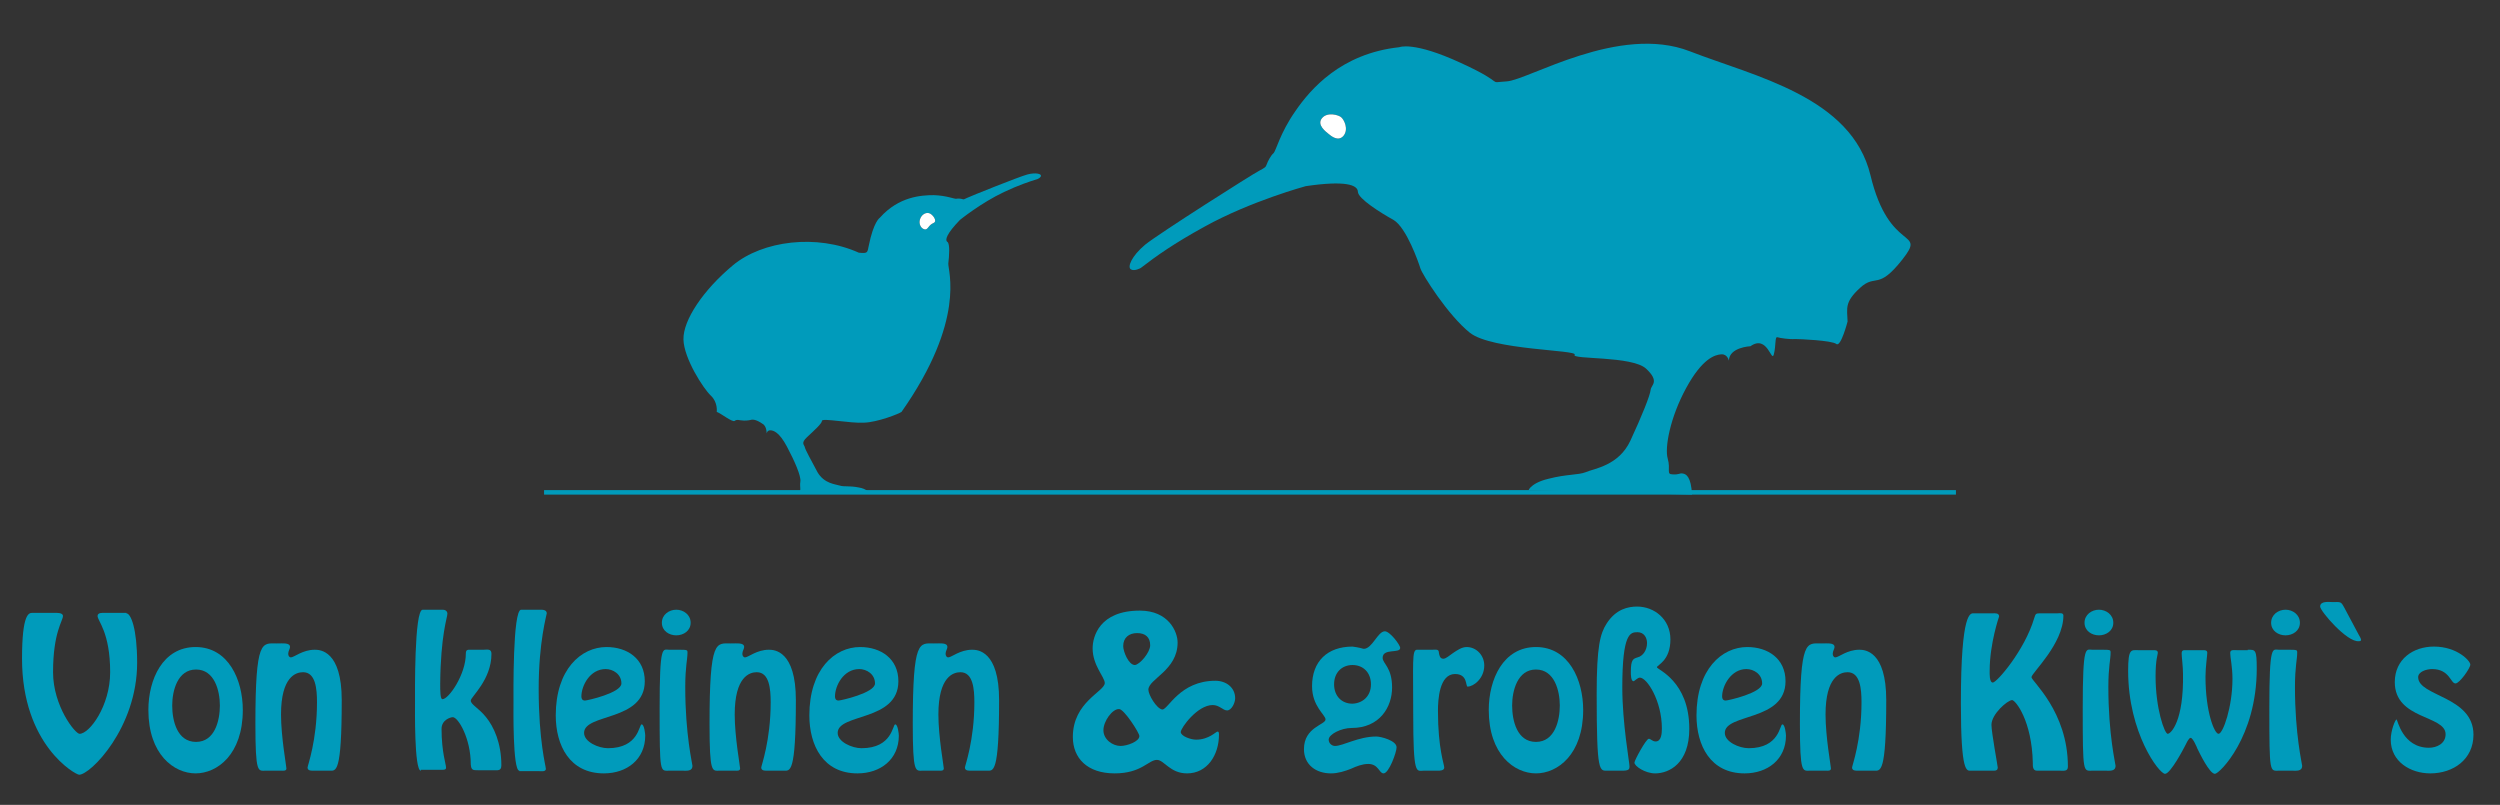 <?xml version="1.0" encoding="utf-8"?>
<!-- Generator: Adobe Illustrator 24.2.0, SVG Export Plug-In . SVG Version: 6.00 Build 0)  -->
<svg version="1.1" id="Ebene_1" xmlns="http://www.w3.org/2000/svg" xmlns:xlink="http://www.w3.org/1999/xlink" x="0px" y="0px"
	 viewBox="0 0 556 179" style="enable-background:new 0 0 556 179;" xml:space="preserve">
<rect x="0" y="0" width="556" height="179" fill="#333333" stroke="none"/>
<style type="text/css">
	.st0{fill:#009BBB;}
	.st1{fill:#FFFFFF;}
	.st2{fill:none;stroke:#009BBB;stroke-miterlimit:10;}
	.st3{fill:none;stroke:#FFFFFF;stroke-width:3;stroke-linejoin:round;stroke-miterlimit:10;}
</style>
<g>
	<path class="st0" d="M228.5,38.8c-1.9,0.5-12.8,4.9-13.4,5.2c-0.7,0.3-0.7,0.4-1,0.3c-0.3-0.1-1-0.2-1.4-0.1
		c-0.4,0.1-2.1-0.7-5-0.8c-2.8,0-7.8,0.3-12,5c0,0-1.4,0.8-2.5,6.3c-0.3,1.5-0.2,1.7-2.2,1.5c-9.3-4.2-21.4-2.7-28,2.8
		s-11.1,12.2-11,16.5c0.1,4.2,4.4,10.9,6.1,12.5c1.6,1.5,1.3,3.6,1.3,3.6c0.9,0.3,3.5,2.4,4,2s1.1-0.1,1.6-0.1
		c0.5,0.1,1.6,0,1.9-0.1c0.3-0.1,1.1-0.3,2.9,1c0,0,0.7,0.5,0.7,2c0,0,0.1-0.7,0.8-0.7s2,0.4,3.7,3.6s3.2,6.6,3,7.8
		c-0.2,1.2,0.3,2.3-0.4,2.3h15.3c0.4,0.3,0-0.7-2-1c-2-0.4-3.2-0.1-4.1-0.4c-0.9-0.3-3.5-0.4-5-3c-1.4-2.6-2.7-5-2.8-5.5
		c-0.1-0.6-1-0.9,0.5-2.3s3.3-3,3.3-3.6c0-0.7,6.3,0.6,9.4,0.4c3-0.1,7.8-2,8.3-2.4c14.4-20.5,10.3-31.4,10.4-33
		c0.2-1.6,0.4-4.4-0.2-4.8c-0.6-0.4-0.2-1.8,2.8-4.9c0,0,4.7-3.8,9.8-6.2c3.4-1.6,5.6-2.3,7.5-2.9c0,0,0.7-0.3,0.7-0.7
		C231.6,38.7,230.4,38.3,228.5,38.8 M206.6,47.4c0.8,0.2,2,1.8,1,2.2c-1.2,0.5-1.2,1.6-2,1.4c-0.8-0.2-1.3-1.2-1-2.2
		C204.9,47.8,205.8,47.2,206.6,47.4"/>
	<path class="st1" d="M206.6,47.4c0.8,0.2,2,1.8,1,2.2c-1.2,0.5-1.2,1.6-2,1.4c-0.8-0.2-1.3-1.2-1-2.2
		C204.9,47.8,205.8,47.2,206.6,47.4"/>
</g>
<g>
	<path class="st0" d="M295.5,29.8c-0.6-0.5-2.7-2-1.5-3.5s3.8-0.7,4.3-0.2c0.6,0.5,1.7,2.6,0.5,4.1C297.6,31.6,296,30.2,295.5,29.8
		 M408.4,76.5c1,0.8,2.5-5,2.5-5c-0.1-3-0.7-4.3,2.8-7.5c3.5-3.2,3.9,0.7,9.4-6.3s-2.9-1.2-7.1-18.7s-25.8-22-40.2-27.6
		c-15.7-6.1-35.9,6.4-40.7,6.7c-4.8,0.3,0.5,0.8-10.2-4.1c-10.6-4.9-13.7-3.5-13.7-3.5c-13,1.4-19.8,9.4-23.1,14.2
		c-3.5,5-4.3,8.9-4.9,9.4s-1.3,1.9-1.5,2.5s-0.4,0.7-1.7,1.4c-1.4,0.7-22.2,13.9-25.3,16.4c-3.1,2.6-4,5-3.2,5.5s2.2-0.3,2.2-0.3
		c3.5-2.7,7.3-5.4,14.2-9.2c10.3-5.7,22.5-9,22.5-9c8.8-1.3,11.6-0.3,11.6,1.3c0.1,1.5,5,4.6,7.9,6.2c2.9,1.7,5.6,9.5,6,10.8
		s6.1,10.4,11,14.3s24.2,3.8,23.3,4.9c-0.8,1.1,12.8,0.2,15.9,3.1s1.1,3.6,1,4.7c-0.1,1.2-1.9,5.7-4.5,11.3c-2.6,5.6-8.1,6.2-9.9,7
		c-1.8,0.7-4.2,0.4-8.4,1.5c-4.2,1-4.8,3.1-4,2.5l36,1c-0.2-4-1.3-4.6-2.1-4.7c-0.8-0.1-0.7,0.3-2.2,0.2c-1.5,0-0.4-1.1-1.1-3.5
		s0.5-9.1,4.1-15.7s6.4-7.4,7.8-7.5s1.7,1.4,1.7,1.4c0.1-3,4.8-3.2,4.8-3.2c3.8-2.7,4.7,3.8,5.2,1.8c0.5-1.9,0.2-4,0.8-3.8
		c0.6,0.2,2.8,0.5,3.9,0.4C400.2,75.4,407.4,75.7,408.4,76.5"/>
	<path class="st1" d="M295.5,29.8c-0.6-0.5-2.7-2-1.5-3.5s3.8-0.7,4.3-0.2c0.6,0.5,1.7,2.6,0.5,4.1C297.6,31.6,296,30.2,295.5,29.8"
		/>
</g>
<g>
	<path class="st0" d="M28.1,136.4c1,0,2.4,3.4,2.4,11c0,14.5-10.4,24.9-12.9,24.9c-0.8,0-12.7-6.6-12.7-25.8c0-10,1.5-10.2,2.3-10.2
		H12c0.5,0,2-0.1,2,0.7c0,1.1-2.2,3.6-2.2,12.5c0,7.5,4.9,13.7,5.9,13.7c2.2,0,6.8-6.2,6.8-13.7c0-8.9-2.8-11.4-2.8-12.5
		c0-0.8,1.1-0.7,1.6-0.7h4.8V136.4z"/>
	<path class="st0" d="M33,157.9c0-6.8,3.2-14,10.5-14s10.5,7.3,10.5,14c0,9.9-5.7,14.1-10.5,14.1S33,167.8,33,157.9z M48.9,156.9
		c0-3.3-1.2-8-5.3-8s-5.3,4.7-5.3,8c0,3.4,1.1,8.1,5.3,8.1S48.9,160.2,48.9,156.9z"/>
	<path class="st0" d="M69.9,171.4c-0.5,0-1.5,0.1-1.5-0.7c0-0.4,2.1-6,2.1-14.5c0-3-0.3-6.7-3.1-6.7c-1.6,0-4.9,1-4.9,9.4
		c0,5,1.2,11.5,1.2,12c0,0.6-0.7,0.5-1.1,0.5H59c-1.6,0-2.2,0.7-2.2-10.4c0-19,1.5-17.9,4.7-17.9c1.5,0,3-0.2,3,0.8
		c0,0.4-0.4,0.9-0.4,1.5c0,0.4,0.2,0.8,0.6,0.8c0.7,0,2.6-1.7,5.3-1.7c1.2,0,6,0.2,6,11.2c0,16.5-1.3,15.7-2.7,15.7L69.9,171.4
		L69.9,171.4z"/>
	<path class="st0" d="M93.6,171.4c-1.5,0-1.3-14.1-1.3-15c0-2-0.2-20.8,1.7-20.8h4.5c0.5,0,1,0.3,1,0.9c0,0.8-1.5,4.7-1.6,15.6
		c0,1.5,0,3.4,0.5,3.4c1.4,0,5.2-5.5,5.2-10.1c0-1,0.4-0.9,1.3-0.9h2.6c0.8,0,1.8-0.3,1.8,0.9c0,5.8-4.6,9.6-4.6,10.4
		c0,0.9,1.7,1.6,3.4,3.7c1.7,2.1,3.4,5.7,3.4,10.7c0,1.3-0.8,1.1-1.8,1.1h-3.4c-1.1,0-1.5,0-1.6-1.3c0-5.8-2.8-10.5-4-10.5
		c-0.5,0-2.5,0.6-2.5,2.6c0,5.1,1,7.9,1,8.6c0,0.5-0.4,0.5-1,0.5h-4.6V171.4z"/>
	<path class="st0" d="M115.5,171.4c-1.5,0-1.3-14.1-1.3-15c0-2-0.2-20.8,1.7-20.8h4c0.5,0,1.7-0.1,1.7,0.8c0,0.3-1.8,6.3-1.8,16.8
		c0,11.6,1.6,17.2,1.6,17.8c0,0.7-1.1,0.5-1.6,0.5h-4.3V171.4z"/>
	<path class="st0" d="M123.6,159.1c0-10.2,5.6-15.2,11.3-15.2c4.6,0,8.5,2.6,8.5,7.6c0,9-13.5,7.1-13.5,11.5c0,2,3.2,3.4,5.3,3.4
		c6.9,0,6.9-5.3,7.5-5.3s0.8,2.2,0.8,2.5c0,5.3-4.1,8.4-9.2,8.4C126.7,172,123.6,165.8,123.6,159.1z M129.3,154.9
		c0,0.5,0.2,0.9,0.8,0.9c0.5,0,8.1-1.7,8.1-3.8s-1.9-3.2-3.5-3.2C131.2,148.8,129.3,152.5,129.3,154.9z"/>
	<path class="st0" d="M148.9,171.4c-2.1,0-2.2,0.9-2.2-13.9c0-14.4,0.7-13,2.1-13h2.3c1.8,0,1.8,0.1,1.8,0.6c0,1.6-0.5,3.1-0.5,7.7
		c0,10.6,1.6,17.1,1.6,17.5c0,1.3-1.3,1.1-2.2,1.1L148.9,171.4L148.9,171.4z M147.2,138.5c0-1.8,1.6-2.9,3.2-2.9s3.2,1.1,3.2,2.9
		c0,1.8-1.6,2.8-3.2,2.8S147.2,140.3,147.2,138.5z"/>
	<path class="st0" d="M170.8,171.4c-0.5,0-1.5,0.1-1.5-0.7c0-0.4,2.1-6,2.1-14.5c0-3-0.3-6.7-3.1-6.7c-1.6,0-4.9,1-4.9,9.4
		c0,5,1.2,11.5,1.2,12c0,0.6-0.7,0.5-1.1,0.5H160c-1.6,0-2.2,0.7-2.2-10.4c0-19,1.5-17.9,4.7-17.9c1.5,0,3-0.2,3,0.8
		c0,0.4-0.4,0.9-0.4,1.5c0,0.4,0.2,0.8,0.6,0.8c0.7,0,2.6-1.7,5.3-1.7c1.2,0,6,0.2,6,11.2c0,16.5-1.3,15.7-2.7,15.7L170.8,171.4
		L170.8,171.4z"/>
	<path class="st0" d="M180,159.1c0-10.2,5.6-15.2,11.3-15.2c4.6,0,8.5,2.6,8.5,7.6c0,9-13.5,7.1-13.5,11.5c0,2,3.2,3.4,5.3,3.4
		c6.9,0,6.9-5.3,7.5-5.3s0.8,2.2,0.8,2.5c0,5.3-4.1,8.4-9.2,8.4C183.1,172,180,165.8,180,159.1z M185.7,154.9c0,0.5,0.2,0.9,0.8,0.9
		c0.5,0,8.1-1.7,8.1-3.8s-1.9-3.2-3.5-3.2C187.6,148.8,185.7,152.5,185.7,154.9z"/>
	<path class="st0" d="M216.1,171.4c-0.5,0-1.5,0.1-1.5-0.7c0-0.4,2.1-6,2.1-14.5c0-3-0.3-6.7-3.1-6.7c-1.6,0-4.9,1-4.9,9.4
		c0,5,1.2,11.5,1.2,12c0,0.6-0.7,0.5-1.1,0.5h-3.6c-1.6,0-2.2,0.7-2.2-10.4c0-19,1.5-17.9,4.7-17.9c1.5,0,3-0.2,3,0.8
		c0,0.4-0.4,0.9-0.4,1.5c0,0.4,0.2,0.8,0.6,0.8c0.7,0,2.6-1.7,5.3-1.7c1.2,0,6,0.2,6,11.2c0,16.5-1.3,15.7-2.7,15.7L216.1,171.4
		L216.1,171.4z"/>
	<path class="st0" d="M238.6,163.9c0-7.8,7.1-10.1,7.1-12c0-1.3-2.7-3.9-2.7-7.7c0-2.6,1.5-8.4,10.5-8.4c6.4,0,8.4,4.7,8.4,7.1
		c0,6.2-6.5,8.1-6.5,10.5c0,1.1,1.8,4.2,3.1,4.4c1.3,0,3.9-6.4,11.8-6.4c2.4,0,4.4,1.5,4.4,3.9c0,1-0.8,2.7-1.8,2.7
		c-0.9,0-1.7-1.2-3.2-1.2c-3.4,0-7.1,5.1-7.1,6s2.2,1.7,3.4,1.7c2.9,0,4.4-1.8,4.8-1.8c0.3,0,0.3,0.4,0.3,0.7c0,4.5-2.6,8.6-7.1,8.6
		c-3.8,0-5.1-3-6.7-3c-1.9,0-3.4,3-9.4,3C241.8,172,238.6,168.6,238.6,163.9z M245.4,162.4c0,2.1,2.1,3.5,3.8,3.5
		c1.5,0,4.2-1,4.2-2.2c0-0.7-3.4-6-4.5-6C247.4,157.6,245.4,160.4,245.4,162.4z M255.8,143.5c0-1.8-1.1-2.7-2.9-2.7s-3.1,1-3.1,2.9
		c0,1.2,1.2,4.2,2.6,4.2C253.5,147.8,255.8,145.1,255.8,143.5z"/>
	<path class="st0" d="M302.5,144.1c0.4,0.1,0.7,0.2,0.8,0.2c1.9,0,3.1-3.9,4.7-3.9c1.1,0,3.4,3,3.4,3.7c0,1.3-3.9,0-3.9,2.2
		c0,1.3,2.1,2.1,2.1,6.6c0,4.4-2.8,9-9,9c-2.3,0-5.1,1.4-5.1,2.6c0,0.8,0.7,1.4,1.4,1.4c1.8,0,5.2-2.1,9.2-2.1c1,0,4.5,0.9,4.5,2.4
		c0,1.1-1.7,5.8-2.9,5.8c-1,0-1.1-2.1-3.4-2.1c-1.3,0-2.6,0.5-3.9,1.1c-1.3,0.5-2.8,1-4.4,1c-3.3,0-6-1.9-6-5.4
		c0-4.9,4.8-5.4,4.8-6.6c0-1-3-2.9-3-7.4c0-5.5,3.4-8.8,9-8.8C301.5,143.9,302.1,144,302.5,144.1z M304.9,152.2
		c0-2.7-1.8-4.3-4.1-4.3s-4.1,1.6-4.1,4.3c0,2.5,1.6,4.3,4.1,4.3C303.1,156.4,304.9,154.8,304.9,152.2z"/>
	<path class="st0" d="M316.6,171.4c-1.6,0-2.3,1.3-2.3-12.6c0-11.6-0.3-14.2,0.8-14.3h3.5c0.6,0,1.4-0.2,1.4,0.6
		c0.1,0.6,0.2,1.4,1,1.4c0.6,0,1.3-0.7,2.2-1.3c0.9-0.6,1.9-1.3,3-1.3c2.1,0,3.9,1.8,3.9,4.1c0,2.9-2.4,4.7-3.7,4.7
		c-0.5,0,0.1-2.8-2.8-2.8c-3.5,0-3.8,5.7-3.8,8.2c0,8.4,1.4,11.9,1.4,12.6c0,0.7-1,0.7-1.4,0.7L316.6,171.4L316.6,171.4z"/>
	<path class="st0" d="M331.1,157.9c0-6.8,3.2-14,10.5-14s10.5,7.3,10.5,14c0,9.9-5.7,14.1-10.5,14.1S331.1,167.8,331.1,157.9z
		 M346.9,156.9c0-3.3-1.2-8-5.3-8s-5.3,4.7-5.3,8c0,3.4,1.1,8.1,5.3,8.1S346.9,160.2,346.9,156.9z"/>
	<path class="st0" d="M357.6,171.4c-1.9,0-2.5,0.8-2.5-17.1c0-10.6,0.8-13.4,2.2-15.6c2.1-3.3,4.9-3.8,6.8-3.8
		c3.8,0,7.4,2.8,7.4,7.3c0,4.8-3,5.7-3,6.2s7.2,3,7.2,13.7c0,7.7-4.5,9.9-7.6,9.9c-2.2,0-4.6-1.6-4.6-2.4c0-0.5,2.6-5.3,3.2-5.3
		c0.4,0,0.8,0.6,1.5,0.6c1.3,0,1.4-1.8,1.4-2.9c0-6.1-3.3-11.3-4.9-11.3c-0.5,0-1.2,0.8-1.4,0.8c-0.6,0-0.6-1.5-0.6-2.1
		c0-2.7,0.5-2.9,1.5-3.2c1.2-0.3,2.1-1.6,2.1-3.2c0-1.2-0.7-2.4-2.1-2.4c-1.6,0-3.4,0.1-3.4,12.3c0,7.9,1.6,16.7,1.6,17.5
		c0,0.7-0.1,1-1.7,1H357.6z"/>
	<path class="st0" d="M377.3,159.1c0-10.2,5.6-15.2,11.3-15.2c4.6,0,8.5,2.6,8.5,7.6c0,9-13.5,7.1-13.5,11.5c0,2,3.2,3.4,5.3,3.4
		c6.9,0,6.9-5.3,7.5-5.3s0.8,2.2,0.8,2.5c0,5.3-4.1,8.4-9.2,8.4C380.4,172,377.3,165.8,377.3,159.1z M383,154.9
		c0,0.5,0.2,0.9,0.8,0.9c0.5,0,8.1-1.7,8.1-3.8s-1.9-3.2-3.5-3.2C385,148.8,383,152.5,383,154.9z"/>
	<path class="st0" d="M413.4,171.4c-0.5,0-1.5,0.1-1.5-0.7c0-0.4,2.1-6,2.1-14.5c0-3-0.3-6.7-3.1-6.7c-1.6,0-4.9,1-4.9,9.4
		c0,5,1.2,11.5,1.2,12c0,0.6-0.7,0.5-1.1,0.5h-3.6c-1.6,0-2.2,0.7-2.2-10.4c0-19,1.5-17.9,4.7-17.9c1.5,0,3-0.2,3,0.8
		c0,0.4-0.4,0.9-0.4,1.5c0,0.4,0.2,0.8,0.6,0.8c0.7,0,2.6-1.7,5.3-1.7c1.2,0,6,0.2,6,11.2c0,16.5-1.3,15.7-2.7,15.7L413.4,171.4
		L413.4,171.4z"/>
	<path class="st0" d="M457.6,136.4c0.4,0,1.3-0.2,1.3,0.5c0,6.3-7.1,12.8-7.1,13.7s8.1,7.6,8.1,19.9c0,1.1-0.9,0.9-1.8,0.9H453
		c-1,0-0.9-1.2-0.9-1.7c-0.2-9.5-3.9-14-4.6-14c-1,0-4.6,3.1-4.6,5.5c0,1.7,1.4,9.2,1.4,9.5c0,0.5-0.3,0.7-0.8,0.7h-5.1
		c-1,0-2.3,0.8-2.3-15c0-20.8,2.2-20,2.9-20h4.2c0.5,0,1.4-0.1,1.4,0.7c0,0-2.1,6-2.1,12.1c0,0.5-0.1,2.6,0.7,2.6
		c0.9,0,7.1-7.2,9.2-14.3c0.3-0.9,0.3-1.1,1.2-1.1L457.6,136.4L457.6,136.4z"/>
	<path class="st0" d="M465.4,171.4c-2.1,0-2.2,0.9-2.2-13.9c0-14.4,0.7-13,2.1-13h2.3c1.8,0,1.8,0.1,1.8,0.6c0,1.6-0.5,3.1-0.5,7.7
		c0,10.6,1.6,17.1,1.6,17.5c0,1.3-1.3,1.1-2.2,1.1L465.4,171.4L465.4,171.4z M463.6,138.5c0-1.8,1.6-2.9,3.2-2.9s3.2,1.1,3.2,2.9
		c0,1.8-1.6,2.8-3.2,2.8S463.6,140.3,463.6,138.5z"/>
	<path class="st0" d="M499.9,144.5c1.7,0,2-0.1,2,4.2c0,15.2-8.3,23.4-9.3,23.4c-1.2,0-3.4-4.6-3.9-5.6c-0.1-0.3-1-2.4-1.5-2.4
		c-0.4,0-0.9,1.1-1.1,1.5c-0.5,1-3.4,6.5-4.6,6.5c-1.3,0-8.2-9.1-8.2-22.9c0-5.1,0.7-4.6,2.3-4.6h3.3c0.5,0,1,0,1,0.6
		c0,0.4-0.5,1.4-0.5,5.2c0,7.2,2,12.8,2.7,12.8s3.6-2.8,3.4-13.4c0-1.5-0.3-3.8-0.3-4.5c0-0.5,0.2-0.7,0.6-0.7h4.2
		c0.4,0,0.9,0,0.9,0.6c0,0.5-0.4,3.2-0.4,5.3c0,7.9,2,12.7,2.9,12.7c1,0,3.1-6,3.1-12.2c0-2.8-0.5-4.7-0.5-5.8
		c0-0.8,0.9-0.6,1.5-0.6h2.4V144.5z"/>
	<path class="st0" d="M506.9,171.4c-2.1,0-2.2,0.9-2.2-13.9c0-14.4,0.7-13,2.1-13h2.3c1.8,0,1.8,0.1,1.8,0.6c0,1.6-0.5,3.1-0.5,7.7
		c0,10.6,1.6,17.1,1.6,17.5c0,1.3-1.3,1.1-2.2,1.1L506.9,171.4L506.9,171.4z M505.1,138.5c0-1.8,1.6-2.9,3.2-2.9s3.2,1.1,3.2,2.9
		c0,1.8-1.6,2.8-3.2,2.8S505.1,140.3,505.1,138.5z"/>
	<path class="st0" d="M524.6,141.2c0.1,0.2,0.5,0.8,0.5,1.1s-0.3,0.3-0.5,0.3c-2.6,0.3-8.6-6.7-8.6-7.7c0-1.3,2-1,2.7-1
		c1.9,0,1.9-0.2,2.7,1.3L524.6,141.2z"/>
	<path class="st0" d="M531.7,164.5c0-2,1-4.5,1.3-4.5c0.2,0,1.3,6.3,7.2,6.3c1.7,0,3.7-0.9,3.7-3c0-4.3-11.3-3.2-11.3-11.6
		c0-5.1,4.1-7.9,8.7-7.9c5.2,0,8.1,3.2,8.1,4s-2.4,4.2-3.3,4.2c-1.1,0-1.3-3.2-5.2-3.2c-1.3,0-3.1,0.6-3.1,1.8
		c0,4.3,12.3,4.2,12.3,12.8c0,5.5-4.5,8.6-9.6,8.6C536.1,172,531.7,169.4,531.7,164.5z"/>
</g>
<line class="st2" x1="121" y1="109.5" x2="435" y2="109.5"/>
<g>
	<path class="st1" d="M-1033.9-2.6c-3.7,0-6.7-3-6.7-6.7s3-6.7,6.7-6.7c3.7,0,6.7,3,6.7,6.7S-1030.2-2.6-1033.9-2.6z M-1033.9-15.6
		c-3.4,0-6.2,2.8-6.2,6.2s2.8,6.2,6.2,6.2s6.2-2.8,6.2-6.2S-1030.5-15.6-1033.9-15.6z"/>
	<g>
		<path class="st1" d="M-1034.2-20.6c-1,0-1.9-0.8-1.9-1.9c0-1,0.8-1.9,1.9-1.9s1.9,0.8,1.9,1.9
			C-1032.4-21.4-1033.2-20.6-1034.2-20.6z M-1034.2-23.8c-0.8,0-1.4,0.6-1.4,1.4c0,0.8,0.6,1.4,1.4,1.4s1.4-0.6,1.4-1.4
			C-1032.8-23.2-1033.5-23.8-1034.2-23.8z"/>
		<rect x="-1034.5" y="-20.8" class="st1" width="0.5" height="5"/>
	</g>
	<g>
		<path class="st1" d="M-1027.5-16.4c-0.2,0-0.5-0.1-0.7-0.2c-0.3-0.2-0.6-0.5-0.7-0.8c-0.1-0.4-0.1-0.7,0.1-1.1
			c0.4-0.7,1.2-0.9,1.9-0.5c0.7,0.4,0.9,1.2,0.5,1.9l0,0c-0.2,0.3-0.5,0.6-0.8,0.7C-1027.2-16.4-1027.3-16.4-1027.5-16.4z
			 M-1027.5-18.7c-0.3,0-0.6,0.2-0.8,0.5c-0.1,0.2-0.1,0.5-0.1,0.7c0.1,0.2,0.2,0.4,0.4,0.5c0.2,0.1,0.5,0.1,0.7,0.1
			c0.2-0.1,0.4-0.2,0.5-0.4l0,0c0.2-0.4,0.1-1-0.4-1.2C-1027.2-18.7-1027.3-18.7-1027.5-18.7z"/>
		
			<rect x="-1030.5" y="-15.9" transform="matrix(0.584 -0.812 0.812 0.584 -415.292 -841.709)" class="st1" width="3" height="0.5"/>
	</g>
	<g>
		<path class="st1" d="M-1044.7-7.8c-0.3,0-0.6-0.1-0.9-0.3c-0.3-0.2-0.5-0.6-0.5-0.9c-0.1-0.8,0.5-1.5,1.2-1.5l0,0
			c0.8-0.1,1.5,0.5,1.5,1.2c0,0.4-0.1,0.7-0.3,1c-0.2,0.3-0.6,0.5-0.9,0.5C-1044.6-7.8-1044.6-7.8-1044.7-7.8z M-1044.8-10.1
			c-0.5,0.1-0.9,0.5-0.8,1c0,0.2,0.1,0.5,0.3,0.6c0.2,0.2,0.4,0.2,0.7,0.2c0.5-0.1,0.9-0.5,0.8-1
			C-1043.8-9.8-1044.3-10.1-1044.8-10.1L-1044.8-10.1z"/>
		
			<rect x="-1042.2" y="-10.7" transform="matrix(3.500100e-03 -1 1 3.500100e-03 -1029.135 -1051.145)" class="st1" width="0.5" height="3"/>
	</g>
	<path class="st1" d="M-1033.9-2.6c-1.7,0-3.4-0.7-4.8-2c-2.6-2.6-2.6-6.9,0-9.5c1.3-1.3,3-2,4.8-2c1.8,0,3.5,0.7,4.8,2l0,0
		c2.6,2.6,2.6,6.9,0,9.5C-1030.5-3.3-1032.2-2.6-1033.9-2.6z M-1033.9-15.6c-1.7,0-3.2,0.6-4.4,1.8c-2.4,2.4-2.4,6.4,0,8.8
		c2.4,2.4,6.4,2.4,8.8,0c2.4-2.4,2.4-6.4,0-8.8l0,0C-1030.7-14.9-1032.3-15.6-1033.9-15.6z"/>
	<g>
		<path class="st1" d="M-1026.2-0.1c-0.3,0-0.5-0.1-0.7-0.3c-0.4-0.4-0.4-1,0-1.4c0.2-0.2,0.4-0.3,0.7-0.3c0.3,0,0.5,0.1,0.7,0.3
			c0.4,0.4,0.4,1,0,1.4C-1025.6-0.2-1025.9-0.1-1026.2-0.1C-1026.1-0.1-1026.1-0.1-1026.2-0.1z M-1026.2-1.7
			C-1026.2-1.7-1026.2-1.7-1026.2-1.7c-0.2,0-0.3,0.1-0.4,0.2c-0.2,0.2-0.2,0.6,0,0.8c0.1,0.1,0.2,0.2,0.4,0.1
			c0.1,0,0.3-0.1,0.4-0.2c0.2-0.2,0.2-0.6,0-0.8h0C-1025.9-1.6-1026-1.7-1026.2-1.7z"/>
		
			<rect x="-1028.4" y="-5.1" transform="matrix(0.707 -0.707 0.707 0.707 -298.896 -727.888)" class="st1" width="0.5" height="4"/>
	</g>
	<g>
		<path class="st1" d="M-1042.7-15.5c-0.2,0-0.4-0.1-0.6-0.2l0,0c-0.5-0.3-0.6-1-0.3-1.4c0.2-0.2,0.4-0.4,0.7-0.4
			c0.3-0.1,0.5,0,0.8,0.2c0.5,0.3,0.6,1,0.3,1.4c-0.2,0.2-0.4,0.4-0.7,0.4C-1042.6-15.5-1042.6-15.5-1042.7-15.5z M-1043-16
			c0.1,0.1,0.3,0.1,0.4,0.1c0.1,0,0.3-0.1,0.3-0.2c0.2-0.2,0.1-0.6-0.1-0.7c-0.1-0.1-0.3-0.1-0.4-0.1c-0.1,0-0.3,0.1-0.3,0.2
			C-1043.3-16.5-1043.2-16.2-1043-16L-1043-16z"/>
		
			<rect x="-1040.6" y="-16.9" transform="matrix(0.577 -0.817 0.817 0.577 -428.175 -856.205)" class="st1" width="0.5" height="4"/>
	</g>
	<g>
		<path class="st1" d="M-1023.4-6.5c-0.1,0-0.3,0-0.4-0.1c-0.4-0.1-0.7-0.3-0.8-0.7c-0.2-0.3-0.2-0.7-0.1-1.1c0.2-0.7,1-1.2,1.7-1
			l0,0c0.4,0.1,0.7,0.3,0.8,0.7c0.2,0.3,0.2,0.7,0.1,1.1C-1022.2-6.9-1022.8-6.5-1023.4-6.5z M-1023.4-8.8c-0.4,0-0.8,0.3-0.9,0.7
			c-0.1,0.5,0.1,1,0.6,1.1c0.5,0.1,1-0.1,1.1-0.6c0.1-0.5-0.1-1-0.6-1.1l0,0C-1023.2-8.8-1023.3-8.8-1023.4-8.8z"/>
		
			<rect x="-1026.3" y="-9.9" transform="matrix(0.161 -0.987 0.987 0.161 -852.365 -1019.651)" class="st1" width="0.5" height="3"/>
	</g>
	<g>
		<path class="st1" d="M-1033.4,2.8c0,0-0.1,0-0.1,0c-0.8-0.1-1.3-0.7-1.3-1.5c0.1-0.8,0.7-1.3,1.5-1.3c0.4,0,0.7,0.2,1,0.5
			c0.2,0.3,0.4,0.6,0.3,1c0,0.4-0.2,0.7-0.5,1C-1032.7,2.7-1033.1,2.8-1033.4,2.8z M-1033.4,0.5c-0.5,0-0.9,0.4-0.9,0.8
			c0,0.5,0.3,0.9,0.8,1c0.2,0,0.5-0.1,0.7-0.2c0.2-0.2,0.3-0.4,0.3-0.6l0,0c0-0.2-0.1-0.5-0.2-0.7
			C-1032.9,0.6-1033.1,0.5-1033.4,0.5C-1033.4,0.5-1033.4,0.5-1033.4,0.5z"/>
		
			<rect x="-1033.7" y="-2.8" transform="matrix(0.999 -4.184560e-02 4.184560e-02 0.999 -0.851 -43.247)" class="st1" width="0.5" height="3"/>
	</g>
	<g>
		<path class="st1" d="M-1043.1,0.9c-0.4,0-0.8-0.2-1.1-0.5c-0.5-0.6-0.4-1.5,0.2-2c0.6-0.5,1.5-0.4,2,0.2c0.2,0.3,0.3,0.7,0.3,1
			c0,0.4-0.2,0.7-0.5,0.9C-1042.5,0.8-1042.8,0.9-1043.1,0.9z M-1043.1-1.4c-0.2,0-0.4,0.1-0.6,0.2c-0.4,0.3-0.5,0.9-0.1,1.3
			c0.3,0.4,0.9,0.5,1.3,0.1c0.2-0.2,0.3-0.4,0.3-0.6c0-0.2,0-0.5-0.2-0.7c-0.2-0.2-0.4-0.3-0.6-0.3C-1043-1.4-1043.1-1.4-1043.1-1.4
			z"/>
		
			<rect x="-1042.9" y="-3.3" transform="matrix(0.715 -0.699 0.699 0.715 -294.504 -728.41)" class="st1" width="5" height="0.5"/>
	</g>
	<path class="st1" d="M-1036.5-8.3c-0.6,0-1.1-0.5-1.1-1.1c0-0.6,0.5-1.1,1.1-1.1c0.6,0,1.1,0.5,1.1,1.1
		C-1035.5-8.8-1036-8.3-1036.5-8.3z M-1036.5-9.9c-0.3,0-0.6,0.3-0.6,0.6s0.3,0.6,0.6,0.6c0.3,0,0.6-0.3,0.6-0.6
		S-1036.2-9.9-1036.5-9.9z"/>
	<path class="st1" d="M-1032.6-10.8c-0.6,0-1.1-0.5-1.1-1.1c0-0.6,0.5-1.1,1.1-1.1c0.6,0,1.1,0.5,1.1,1.1
		C-1031.5-11.3-1032-10.8-1032.6-10.8z M-1032.6-12.4c-0.3,0-0.6,0.3-0.6,0.6s0.3,0.6,0.6,0.6s0.6-0.3,0.6-0.6
		S-1032.3-12.4-1032.6-12.4z"/>
	<path class="st1" d="M-1032.2-4.5c-1,0-1.9-0.8-1.9-1.9s0.8-1.9,1.9-1.9c1,0,1.9,0.8,1.9,1.9S-1031.2-4.5-1032.2-4.5z M-1032.2-7.7
		c-0.8,0-1.4,0.6-1.4,1.4s0.6,1.4,1.4,1.4c0.8,0,1.4-0.6,1.4-1.4S-1031.5-7.7-1032.2-7.7z"/>
</g>
<g>
	<path class="st1" d="M-1018.7,83c-5.1,0-9.3-4.2-9.3-9.3s4.2-9.3,9.3-9.3c5.1,0,9.3,4.2,9.3,9.3C-1009.4,78.8-1013.6,83-1018.7,83z
		 M-1018.7,65.1c-4.7,0-8.6,3.9-8.6,8.6s3.9,8.6,8.6,8.6c4.7,0,8.6-3.9,8.6-8.6C-1010.1,69-1014,65.1-1018.7,65.1z"/>
	<g>
		<path class="st1" d="M-1019.1,58.3c-1.4,0-2.6-1.2-2.6-2.6s1.2-2.6,2.6-2.6s2.6,1.2,2.6,2.6C-1016.6,57.1-1017.7,58.3-1019.1,58.3
			z M-1019.1,53.8c-1.1,0-1.9,0.9-1.9,1.9c0,1.1,0.9,1.9,1.9,1.9s1.9-0.9,1.9-1.9S-1018.1,53.8-1019.1,53.8z"/>
		<rect x="-1019.5" y="57.9" class="st1" width="0.7" height="6.8"/>
	</g>
	<g>
		<path class="st1" d="M-1009.8,63.9c-0.3,0-0.6-0.1-0.9-0.2c-0.4-0.3-0.8-0.7-0.9-1.2c-0.1-0.5-0.1-1,0.2-1.5
			c0.5-0.9,1.7-1.3,2.6-0.7c0.9,0.5,1.3,1.7,0.7,2.6l0,0c-0.3,0.4-0.7,0.8-1.2,0.9C-1009.5,63.9-1009.6,63.9-1009.8,63.9z
			 M-1009.8,60.8c-0.4,0-0.9,0.2-1.1,0.6c-0.2,0.3-0.2,0.6-0.1,1s0.3,0.6,0.6,0.8c0.3,0.2,0.6,0.2,1,0.1c0.3-0.1,0.6-0.3,0.7-0.6
			l0,0c0.3-0.6,0.1-1.4-0.5-1.7C-1009.4,60.8-1009.6,60.8-1009.8,60.8z"/>
		
			<rect x="-1014" y="64.7" transform="matrix(0.584 -0.812 0.812 0.584 -473.686 -794.298)" class="st1" width="4.1" height="0.7"/>
	</g>
	<g>
		<path class="st1" d="M-1033.5,75.9c-0.4,0-0.9-0.1-1.2-0.4c-0.4-0.3-0.7-0.8-0.7-1.3c-0.1-1.1,0.6-2,1.7-2.1l0,0
			c1.1-0.1,2,0.6,2.1,1.7c0.1,0.5-0.1,1-0.4,1.4c-0.3,0.4-0.8,0.7-1.3,0.7C-1033.4,75.9-1033.4,75.9-1033.5,75.9z M-1033.7,72.7
			c-0.7,0.1-1.2,0.7-1.1,1.4c0,0.3,0.2,0.6,0.5,0.8c0.3,0.2,0.6,0.3,0.9,0.3c0.7-0.1,1.2-0.7,1.1-1.4
			C-1032.3,73.1-1033,72.6-1033.7,72.7L-1033.7,72.7z"/>
		
			<rect x="-1030.1" y="71.8" transform="matrix(3.486558e-03 -1 1 3.486558e-03 -1100.113 -956.159)" class="st1" width="0.7" height="4.1"/>
	</g>
	<path class="st1" d="M-1018.7,83c-2.4,0-4.7-0.9-6.6-2.7c-3.6-3.6-3.6-9.5,0-13.1c1.7-1.7,4.1-2.7,6.6-2.7c2.5,0,4.8,1,6.6,2.7l0,0
		c3.6,3.6,3.6,9.5,0,13.1C-1014,82.1-1016.3,83-1018.7,83z M-1018.7,65.1c-2.3,0-4.5,0.9-6.1,2.5c-3.3,3.3-3.3,8.8,0,12.1
		c3.3,3.3,8.8,3.3,12.1,0c3.3-3.3,3.3-8.8,0-12.1l0,0C-1014.3,66-1016.4,65.1-1018.7,65.1z"/>
	<g>
		<path class="st1" d="M-1008,86.4c-0.4,0-0.7-0.1-1-0.4c-0.6-0.5-0.6-1.4,0-2c0.3-0.3,0.6-0.4,1-0.4c0.4,0,0.7,0.1,1,0.4
			c0.6,0.5,0.6,1.4,0,2C-1007.2,86.2-1007.6,86.4-1008,86.4C-1008,86.4-1008,86.4-1008,86.4z M-1008,84.2
			C-1008,84.2-1008,84.2-1008,84.2c-0.2,0-0.4,0.1-0.5,0.2c-0.3,0.3-0.3,0.8,0,1c0.1,0.1,0.3,0.2,0.5,0.2c0.2,0,0.4-0.1,0.5-0.2
			c0.3-0.3,0.3-0.8,0-1h0C-1007.6,84.3-1007.8,84.2-1008,84.2z"/>
		
			<rect x="-1011.1" y="79.5" transform="matrix(0.707 -0.707 0.707 0.707 -354.182 -690.582)" class="st1" width="0.7" height="5.5"/>
	</g>
	<g>
		<path class="st1" d="M-1030.8,65.3c-0.3,0-0.6-0.1-0.8-0.2l0,0c-0.6-0.4-0.8-1.3-0.4-2c0.2-0.3,0.5-0.5,0.9-0.6
			c0.4-0.1,0.7,0,1.1,0.2c0.6,0.4,0.8,1.3,0.4,2c-0.2,0.3-0.5,0.5-0.9,0.6C-1030.6,65.3-1030.7,65.3-1030.8,65.3z M-1031.2,64.5
			c0.2,0.1,0.4,0.2,0.6,0.1c0.2,0,0.4-0.1,0.5-0.3c0.2-0.3,0.1-0.8-0.2-1c-0.2-0.1-0.4-0.2-0.6-0.1c-0.2,0-0.4,0.1-0.5,0.3
			C-1031.6,63.8-1031.5,64.3-1031.2,64.5L-1031.2,64.5z"/>
		
			<rect x="-1028" y="63.3" transform="matrix(0.577 -0.817 0.817 0.577 -488.912 -811.511)" class="st1" width="0.7" height="5.5"/>
	</g>
	<g>
		<path class="st1" d="M-1004.2,77.6c-0.2,0-0.4,0-0.5-0.1c-0.5-0.1-0.9-0.5-1.2-0.9c-0.3-0.4-0.3-1-0.2-1.5c0.3-1,1.4-1.6,2.4-1.3
			l0,0c0.5,0.1,0.9,0.5,1.2,0.9c0.3,0.4,0.3,1,0.2,1.5C-1002.6,77-1003.3,77.6-1004.2,77.6z M-1004.2,74.4c-0.5,0-1,0.4-1.2,0.9
			c-0.2,0.7,0.2,1.4,0.9,1.5c0.7,0.2,1.4-0.2,1.5-0.9c0.2-0.7-0.2-1.4-0.9-1.5l0,0C-1003.9,74.4-1004.1,74.4-1004.2,74.4z"/>
		
			<rect x="-1008.1" y="72.9" transform="matrix(0.161 -0.987 0.987 0.161 -919.42 -931.732)" class="st1" width="0.7" height="4.1"/>
	</g>
	<g>
		<path class="st1" d="M-1018,90.4c0,0-0.1,0-0.1,0c-1.1-0.1-1.9-1-1.8-2.1c0.1-1.1,1-1.9,2.1-1.8c0.5,0,1,0.3,1.3,0.7
			c0.3,0.4,0.5,0.9,0.5,1.4c0,0.5-0.3,1-0.7,1.3C-1017.1,90.2-1017.5,90.4-1018,90.4z M-1018,87.2c-0.6,0-1.2,0.5-1.2,1.2
			c-0.1,0.7,0.5,1.3,1.2,1.3c0.3,0,0.7-0.1,0.9-0.3c0.3-0.2,0.4-0.5,0.4-0.9l0,0c0-0.3-0.1-0.7-0.3-0.9
			C-1017.3,87.4-1017.6,87.3-1018,87.2C-1017.9,87.2-1018,87.2-1018,87.2z"/>
		
			<rect x="-1018.4" y="82.7" transform="matrix(0.999 -4.184456e-02 4.184456e-02 0.999 -4.439 -42.526)" class="st1" width="0.7" height="4.1"/>
	</g>
	<g>
		<path class="st1" d="M-1031.3,87.8c-0.6,0-1.1-0.2-1.5-0.7c-0.7-0.8-0.5-2,0.3-2.7c0.8-0.7,2-0.5,2.7,0.3c0.3,0.4,0.5,0.9,0.4,1.4
			c-0.1,0.5-0.3,1-0.7,1.3C-1030.5,87.6-1030.9,87.8-1031.3,87.8z M-1031.3,84.6c-0.3,0-0.6,0.1-0.8,0.3c-0.5,0.4-0.6,1.2-0.2,1.8
			c0.4,0.5,1.2,0.6,1.8,0.2c0.3-0.2,0.4-0.5,0.5-0.8c0-0.3-0.1-0.7-0.3-0.9s-0.5-0.4-0.8-0.5C-1031.3,84.6-1031.3,84.6-1031.3,84.6z
			"/>
		
			<rect x="-1031.1" y="82" transform="matrix(0.715 -0.699 0.699 0.715 -350.593 -695.141)" class="st1" width="6.9" height="0.7"/>
	</g>
	<path class="st1" d="M-1022.3,75.1c-0.8,0-1.5-0.7-1.5-1.5c0-0.8,0.7-1.5,1.5-1.5c0.8,0,1.5,0.7,1.5,1.5
		C-1020.9,74.5-1021.5,75.1-1022.3,75.1z M-1022.3,72.9c-0.4,0-0.8,0.3-0.8,0.8c0,0.4,0.3,0.8,0.8,0.8c0.4,0,0.8-0.3,0.8-0.8
		S-1021.9,72.9-1022.3,72.9z"/>
	<path class="st1" d="M-1016.8,71.7c-0.8,0-1.5-0.7-1.5-1.5c0-0.8,0.7-1.5,1.5-1.5c0.8,0,1.5,0.7,1.5,1.5
		C-1015.4,71-1016,71.7-1016.8,71.7z M-1016.8,69.4c-0.4,0-0.8,0.3-0.8,0.8s0.3,0.8,0.8,0.8c0.4,0,0.8-0.3,0.8-0.8
		S-1016.4,69.4-1016.8,69.4z"/>
	<path class="st1" d="M-1016.4,80.4c-1.4,0-2.6-1.2-2.6-2.6c0-1.4,1.2-2.6,2.6-2.6c1.4,0,2.6,1.2,2.6,2.6
		C-1013.8,79.3-1015,80.4-1016.4,80.4z M-1016.4,75.9c-1.1,0-1.9,0.9-1.9,1.9c0,1.1,0.9,1.9,1.9,1.9s1.9-0.9,1.9-1.9
		S-1015.3,75.9-1016.4,75.9z"/>
</g>
<g>
	<path class="st1" d="M-1187.7,68.2c-6.6,0-12-5.4-12-12s5.4-12,12-12c6.6,0,12,5.4,12,12S-1181.1,68.2-1187.7,68.2z M-1187.7,45
		c-6.2,0-11.2,5-11.2,11.2s5,11.2,11.2,11.2s11.2-5,11.2-11.2S-1181.6,45-1187.7,45z"/>
	<g>
		<path class="st1" d="M-1188.3,36.1c-1.8,0-3.4-1.5-3.4-3.4c0-1.8,1.5-3.4,3.4-3.4s3.4,1.5,3.4,3.4
			C-1184.9,34.6-1186.4,36.1-1188.3,36.1z M-1188.3,30.2c-1.4,0-2.5,1.1-2.5,2.5c0,1.4,1.1,2.5,2.5,2.5c1.4,0,2.5-1.1,2.5-2.5
			C-1185.8,31.4-1186.9,30.2-1188.3,30.2z"/>
		<rect x="-1188.7" y="35.7" class="st1" width="0.9" height="8.9"/>
	</g>
	<g>
		<path class="st1" d="M-1176.2,43.5c-0.4,0-0.8-0.1-1.2-0.3c-0.6-0.3-1-0.9-1.2-1.5c-0.2-0.6-0.1-1.3,0.2-1.9
			c0.7-1.2,2.2-1.6,3.4-1c1.2,0.7,1.6,2.2,1,3.4l0,0c-0.3,0.6-0.9,1-1.5,1.2C-1175.7,43.4-1175.9,43.5-1176.2,43.5z M-1176.2,39.3
			c-0.6,0-1.1,0.3-1.4,0.8c-0.2,0.4-0.3,0.8-0.1,1.2c0.1,0.4,0.4,0.8,0.8,1c0.4,0.2,0.8,0.3,1.2,0.1c0.4-0.1,0.8-0.4,1-0.8l0,0
			c0.4-0.8,0.2-1.8-0.6-2.2C-1175.6,39.4-1175.9,39.3-1176.2,39.3z"/>
		
			<rect x="-1181.6" y="44.5" transform="matrix(0.584 -0.812 0.812 0.584 -526.778 -938.202)" class="st1" width="5.4" height="0.9"/>
	</g>
	<g>
		<path class="st1" d="M-1207,59c-0.6,0-1.1-0.2-1.6-0.5c-0.5-0.4-0.9-1-0.9-1.7c-0.2-1.4,0.8-2.6,2.2-2.8l0,0
			c1.4-0.1,2.6,0.8,2.8,2.2c0.1,0.7-0.1,1.3-0.5,1.8c-0.4,0.5-1,0.9-1.7,0.9C-1206.8,59-1206.9,59-1207,59z M-1207.1,54.9
			c-0.9,0.1-1.5,0.9-1.4,1.8c0,0.4,0.3,0.8,0.6,1.1c0.3,0.3,0.8,0.4,1.2,0.3c0.9-0.1,1.5-0.9,1.4-1.8
			C-1205.4,55.4-1206.3,54.8-1207.1,54.9L-1207.1,54.9z"/>
		
			<rect x="-1202.6" y="53.7" transform="matrix(3.500100e-03 -1 1 3.500100e-03 -1254.338 -1145.93)" class="st1" width="0.9" height="5.4"/>
	</g>
	<path class="st1" d="M-1187.7,68.2c-3.1,0-6.2-1.2-8.5-3.5c-4.7-4.7-4.7-12.3,0-17c2.3-2.3,5.3-3.5,8.5-3.5c3.2,0,6.2,1.3,8.5,3.5
		l0,0c4.7,4.7,4.7,12.3,0,17C-1181.6,67-1184.6,68.2-1187.7,68.2z M-1187.7,45c-3,0-5.8,1.2-7.9,3.3c-4.4,4.4-4.4,11.4,0,15.8
		c4.4,4.4,11.4,4.4,15.8,0c4.4-4.4,4.4-11.4,0-15.8l0,0C-1181.9,46.1-1184.7,45-1187.7,45z"/>
	<g>
		<path class="st1" d="M-1173.8,72.6c-0.5,0-0.9-0.2-1.3-0.5c-0.7-0.7-0.8-1.9-0.1-2.6c0.3-0.4,0.8-0.6,1.3-0.6c0.5,0,1,0.2,1.3,0.5
			c0.7,0.7,0.8,1.9,0.1,2.6C-1172.8,72.4-1173.3,72.6-1173.8,72.6C-1173.8,72.6-1173.8,72.6-1173.8,72.6z M-1173.8,69.8
			C-1173.8,69.8-1173.8,69.8-1173.8,69.8c-0.3,0-0.5,0.1-0.7,0.3c-0.4,0.4-0.4,1,0,1.4c0.2,0.2,0.4,0.3,0.7,0.3
			c0.3,0,0.5-0.1,0.7-0.3c0.4-0.4,0.4-1,0-1.4h0C-1173.3,69.9-1173.6,69.8-1173.8,69.8z"/>
		
			<rect x="-1177.8" y="63.7" transform="matrix(0.707 -0.707 0.707 0.707 -392.379 -812.784)" class="st1" width="0.9" height="7.2"/>
	</g>
	<g>
		<path class="st1" d="M-1203.4,45.2c-0.4,0-0.7-0.1-1-0.3l0,0c-0.8-0.6-1.1-1.7-0.5-2.5c0.3-0.4,0.7-0.7,1.2-0.8
			c0.5-0.1,1,0,1.4,0.3c0.8,0.6,1.1,1.7,0.5,2.5c-0.3,0.4-0.7,0.7-1.2,0.8C-1203.2,45.2-1203.3,45.2-1203.4,45.2z M-1204,44.2
			c0.2,0.1,0.5,0.2,0.7,0.1c0.3,0,0.5-0.2,0.6-0.4c0.3-0.4,0.2-1-0.3-1.3c-0.2-0.1-0.5-0.2-0.7-0.1c-0.3,0-0.5,0.2-0.6,0.4
			C-1204.5,43.3-1204.4,43.9-1204,44.2L-1204,44.2z"/>
		
			<rect x="-1199.8" y="42.7" transform="matrix(0.577 -0.817 0.817 0.577 -545.361 -960.153)" class="st1" width="0.9" height="7.2"/>
	</g>
	<g>
		<path class="st1" d="M-1168.8,61.2c-0.2,0-0.5,0-0.7-0.1c-0.6-0.2-1.2-0.6-1.5-1.2c-0.3-0.6-0.4-1.3-0.2-1.9
			c0.4-1.3,1.8-2.1,3.1-1.7l0,0c0.6,0.2,1.2,0.6,1.5,1.2c0.3,0.6,0.4,1.3,0.2,1.9C-1166.7,60.5-1167.7,61.2-1168.8,61.2z
			 M-1168.8,57.1c-0.7,0-1.4,0.5-1.6,1.2c-0.2,0.9,0.3,1.8,1.1,2c0.9,0.2,1.8-0.3,2-1.1c0.2-0.9-0.3-1.8-1.1-2l0,0
			C-1168.5,57.1-1168.7,57.1-1168.8,57.1z"/>
		
			<rect x="-1174" y="55.1" transform="matrix(0.161 -0.987 0.987 0.161 -1041.498 -1109.711)" class="st1" width="0.9" height="5.4"/>
	</g>
	<g>
		<path class="st1" d="M-1186.8,77.8c-0.1,0-0.1,0-0.2,0c-1.4-0.1-2.4-1.3-2.3-2.7c0.1-1.4,1.3-2.4,2.7-2.3c0.7,0,1.3,0.4,1.7,0.9
			c0.4,0.5,0.6,1.2,0.6,1.8c0,0.7-0.4,1.3-0.9,1.7C-1185.6,77.6-1186.2,77.8-1186.8,77.8z M-1186.8,73.7c-0.8,0-1.6,0.7-1.6,1.5
			c-0.1,0.9,0.6,1.7,1.5,1.7c0.4,0,0.9-0.1,1.2-0.4c0.3-0.3,0.5-0.7,0.6-1.1l0,0c0-0.4-0.1-0.9-0.4-1.2c-0.3-0.3-0.7-0.5-1.1-0.6
			C-1186.7,73.7-1186.7,73.7-1186.8,73.7z"/>
		
			<rect x="-1187.3" y="67.8" transform="matrix(0.999 -4.184560e-02 4.184560e-02 0.999 -3.991 -49.604)" class="st1" width="0.9" height="5.4"/>
	</g>
	<g>
		<path class="st1" d="M-1204.1,74.4c-0.7,0-1.5-0.3-2-0.9c-0.9-1.1-0.7-2.7,0.4-3.5c1.1-0.9,2.7-0.7,3.5,0.4
			c0.4,0.5,0.6,1.2,0.5,1.8c-0.1,0.7-0.4,1.3-0.9,1.7C-1203,74.2-1203.6,74.4-1204.1,74.4z M-1204.1,70.3c-0.4,0-0.7,0.1-1,0.4
			c-0.7,0.6-0.8,1.6-0.3,2.3c0.6,0.7,1.6,0.8,2.3,0.3c0.3-0.3,0.6-0.7,0.6-1.1c0-0.4-0.1-0.9-0.3-1.2s-0.7-0.6-1.1-0.6
			C-1204,70.3-1204.1,70.3-1204.1,70.3z"/>
		
			<rect x="-1203.8" y="66.9" transform="matrix(0.715 -0.699 0.699 0.715 -389.079 -819.469)" class="st1" width="8.9" height="0.9"/>
	</g>
	<path class="st1" d="M-1192.4,58c-1,0-1.9-0.8-1.9-1.9s0.8-1.9,1.9-1.9c1,0,1.9,0.8,1.9,1.9S-1191.4,58-1192.4,58z M-1192.4,55.1
		c-0.6,0-1,0.5-1,1c0,0.6,0.5,1,1,1c0.6,0,1-0.5,1-1C-1191.4,55.6-1191.8,55.1-1192.4,55.1z"/>
	<path class="st1" d="M-1185.3,53.5c-1,0-1.9-0.8-1.9-1.9c0-1,0.8-1.9,1.9-1.9c1,0,1.9,0.8,1.9,1.9
		C-1183.4,52.7-1184.3,53.5-1185.3,53.5z M-1185.3,50.6c-0.6,0-1,0.5-1,1c0,0.6,0.5,1,1,1c0.6,0,1-0.5,1-1
		C-1184.3,51.1-1184.7,50.6-1185.3,50.6z"/>
	<path class="st1" d="M-1184.7,64.9c-1.9,0-3.4-1.5-3.4-3.4s1.5-3.4,3.4-3.4s3.4,1.5,3.4,3.4S-1182.8,64.9-1184.7,64.9z M-1184.7,59
		c-1.4,0-2.5,1.1-2.5,2.5s1.1,2.5,2.5,2.5c1.4,0,2.5-1.1,2.5-2.5S-1183.3,59-1184.7,59z"/>
</g>
<g>
	<g>
		<path class="st1" d="M-1071.9,22.6c-1.2,0.3-8.4,3.2-8.8,3.4c-0.4,0.2-0.5,0.2-0.7,0.2c-0.2-0.1-0.7-0.1-0.9-0.1
			c-0.2,0-1.4-0.5-3.3-0.5c-1.8,0-5.1,0.2-7.8,3.2c0,0-0.9,0.5-1.6,4.1c-0.2,1-0.1,1.1-1.4,1c-6.1-2.8-14-1.8-18.3,1.8
			c-4.3,3.6-7.3,8-7.2,10.8c0.1,2.8,2.9,7.1,4,8.2c1.1,1,0.8,2.3,0.8,2.3c0.6,0.2,2.3,1.6,2.6,1.3c0.3-0.2,0.7-0.1,1,0
			c0.3,0,1,0,1.2-0.1c0.2-0.1,0.7-0.2,1.9,0.7c0,0,0.5,0.4,0.5,1.3c0,0,0.1-0.5,0.5-0.4c0.5,0,1.3,0.3,2.4,2.4
			c1.1,2.1,2.1,4.4,2,5.1c-0.2,0.8,0.2,1.5-0.3,1.5l10,0c0.3,0.2,0-0.4-1.3-0.7c-1.3-0.2-2.1-0.1-2.7-0.3c-0.6-0.2-2.3-0.3-3.3-2
			c-0.9-1.7-1.8-3.2-1.8-3.6c0-0.4-0.6-0.6,0.3-1.5c1-0.9,2.2-1.9,2.1-2.4c0-0.4,4.2,0.4,6.1,0.3c2-0.1,5.1-1.3,5.5-1.6
			c9.4-13.4,6.7-20.5,6.8-21.6c0.1-1,0.3-2.9-0.1-3.2c-0.4-0.3-0.1-1.2,1.8-3.2c0,0,3.1-2.5,6.4-4.1c2.2-1.1,3.6-1.5,4.9-1.9
			c0,0,0.5-0.2,0.5-0.5C-1069.9,22.5-1070.7,22.3-1071.9,22.6"/>
		<path class="st0" d="M-1086.2,28.3c0.5,0.1,1.3,1.2,0.7,1.4c-0.8,0.3-0.8,1-1.3,0.9c-0.5-0.1-0.8-0.8-0.7-1.4
			C-1087.4,28.5-1086.8,28.1-1086.2,28.3"/>
	</g>
	<path class="st3" d="M-1100.6-1.3c16.3,0,44.4,5.5,44.4,5.5c1.7,22.6,0,50.2,0,50.5c-3.4,35.1-44.4,49.7-44.4,49.7h-0.2
		c0,0-41-14.6-44.4-49.7c0-0.3-1.7-27.9,0-50.5c0,0,28.1-5.5,44.4-5.5H-1100.6z"/>
</g>
<g>
	<path class="st1" d="M-1288.5,148.1c0.4,0,1.3-0.2,1.3,0.5c0,6.3-7.1,12.8-7.1,13.7c0,0.9,8.1,7.6,8.1,19.9c0,1.1-0.9,0.9-1.8,0.9
		h-5.1c-1,0-0.9-1.2-0.9-1.7c-0.2-9.5-3.9-14-4.6-14c-1,0-4.6,3.1-4.6,5.5c0,1.7,1.4,9.2,1.4,9.5c0,0.5-0.3,0.7-0.8,0.7h-5.1
		c-1,0-2.3,0.8-2.3-15c0-20.8,2.2-20,2.9-20h4.2c0.5,0,1.4-0.1,1.4,0.7c0,0-2.1,6-2.1,12.1c0,0.5-0.1,2.6,0.7,2.6
		c0.9,0,7.1-7.2,9.2-14.3c0.3-0.9,0.3-1.1,1.2-1.1H-1288.5z"/>
	<path class="st1" d="M-1280.7,183.1c-2.1,0-2.2,0.9-2.2-13.9c0-14.4,0.7-13,2.1-13h2.3c1.8,0,1.8,0.1,1.8,0.6
		c0,1.6-0.5,3.1-0.5,7.7c0,10.6,1.6,17.1,1.6,17.5c0,1.3-1.3,1.1-2.2,1.1H-1280.7z M-1282.4,150.1c0-1.8,1.6-2.9,3.2-2.9
		s3.2,1.1,3.2,2.9c0,1.8-1.6,2.8-3.2,2.8S-1282.4,151.9-1282.4,150.1z"/>
	<path class="st1" d="M-1246.2,156.2c1.7,0,2-0.1,2,4.2c0,15.2-8.3,23.4-9.3,23.4c-1.2,0-3.4-4.6-3.9-5.6c-0.1-0.3-1-2.4-1.5-2.4
		c-0.4,0-0.9,1.1-1.1,1.5c-0.5,1-3.4,6.5-4.6,6.5c-1.3,0-8.2-9.1-8.2-22.9c0-5.1,0.7-4.6,2.3-4.6h3.3c0.5,0,1,0,1,0.6
		c0,0.4-0.5,1.4-0.5,5.2c0,7.2,2,12.8,2.7,12.8s3.6-2.8,3.4-13.4c0-1.5-0.3-3.8-0.3-4.5c0-0.5,0.2-0.7,0.6-0.7h4.2
		c0.4,0,0.9,0,0.9,0.6c0,0.5-0.4,3.2-0.4,5.3c0,7.9,2,12.7,2.9,12.7c1,0,3.1-6,3.1-12.2c0-2.8-0.5-4.7-0.5-5.8
		c0-0.8,0.9-0.6,1.5-0.6H-1246.2z"/>
	<path class="st1" d="M-1239.2,183.1c-2.1,0-2.2,0.9-2.2-13.9c0-14.4,0.7-13,2.1-13h2.3c1.8,0,1.8,0.1,1.8,0.6
		c0,1.6-0.5,3.1-0.5,7.7c0,10.6,1.6,17.1,1.6,17.5c0,1.3-1.3,1.1-2.2,1.1H-1239.2z M-1240.9,150.1c0-1.8,1.6-2.9,3.2-2.9
		s3.2,1.1,3.2,2.9c0,1.8-1.6,2.8-3.2,2.8S-1240.9,151.9-1240.9,150.1z"/>
	<path class="st1" d="M-1230.2,172.5c-0.7,0-1.9,0.2-1.9-0.8c0-0.4,0.7-4.6,2.4-4.6h6.2c0.7,0,1.9-0.2,1.9,0.8
		c0,0.4-0.7,4.6-2.4,4.6H-1230.2z"/>
	<path class="st1" d="M-1208.2,153.2c-2.1,0-4.8,1-4.8,3.5c0,3,4.2,4.2,6.5,5c8.8,2.9,10.6,7.2,10.6,11.2c0,4.9-3.5,10.9-12.3,10.9
		c-6,0-12-3.2-12-9.9c0-3.6,2.1-5.7,2.6-5.7c0.7,0,0,8.5,9,8.5c3.2,0,6-1.4,6-4c0-3.1-3.8-4.3-6.2-5.1c-9.2-2.9-10.2-7-10.2-10.6
		c0-3.5,2.4-9.5,10.9-9.5c6.1,0,10.4,3.2,10.4,4.5c0,1.2-2.2,5-3.4,5C-1202.2,156.9-1203.9,153.2-1208.2,153.2z"/>
	<path class="st1" d="M-1193.6,171c0-7.2,3.7-15.4,11.9-15.4c3.7,0,6.3,2,6.3,4.4c0,1.3-0.9,3.7-2.5,3.7c-1,0-0.8-3.1-4.2-3.1
		c-4.3,0-5.9,5.7-5.9,9.2c0,4.1,1.9,7.5,5.9,7.5c4.5,0,5.6-4.2,6-4.2c0.2,0,0.6,0.8,0.6,2.5c0,5-3.3,8.1-8.3,8.1
		C-1190.7,183.7-1193.6,177.1-1193.6,171z"/>
	<path class="st1" d="M-1165,147.2c0.4,0,0.7,0.5,0.7,0.9c0,0.6-1.6,4.7-1.6,8.1c0,0.5,0,1.3,0.7,1.3c0.3,0,1-0.4,1.9-0.9
		c1-0.5,2.1-1,3.5-1c3.8,0,6.6,2.7,6.6,12.9c0,4-0.6,14.7-1.9,14.7h-4.4c-0.4,0-1.5,0.1-1.5-0.5c0-0.3,2.1-8.6,2.1-14.2
		c0-6.5-1.1-7.8-3.1-7.8c-4.3,0-4.4,6.6-4.4,9.5c0,8.4,0.9,11.1,0.9,12.4c0,0.7-0.8,0.7-1.2,0.7h-4.2c-1.2,0-1.2,1.4-1.2-17.2
		c0-3.4,0.1-18.6,2.4-18.6H-1165z"/>
	<path class="st1" d="M-1131.6,156.2c1.8,0,1.8,8.8,1.8,12.8c0,15.4-1.1,14.7-4.1,14.7c-4.4,0-1-2.4-3.4-2.4c-0.4,0-1.3,0.9-2.1,1.4
		c-0.8,0.5-1.7,1-3.1,1c-3.5,0-6.7-2.2-6.7-14.2c0-0.7,0.3-13.3,2.1-13.3h3.9c0.5,0,1.7-0.2,1.7,0.6c0,0.6-1.9,4.8-1.9,12.8
		c0,2.4,0,8.7,3.6,8.7c1.4,0,4.6-0.4,4.6-9.5c0-5-1.5-11.5-1.5-12.2c0-0.5,1-0.5,1.4-0.5H-1131.6z"/>
	<path class="st1" d="M-1116.1,150.9c0,1.1-1.3,3.7-1.3,4.2c0,0.8,0.2,1.3,0.8,1.3c0.5,0,1-0.2,1.6-0.2c1.6,0,1.6,1.1,1.6,2.6
		c0,0.6,0,2.2-0.9,2.2c-0.3,0-1.2-0.4-1.9-0.4c-2.3,0-2.3,2.7-2.3,6.4c0,11.2,2.4,13,2.4,13.7c0,0.6-4.9,3-5.8,3
		c-1.6,0-2-9.4-2-11.7c0-5.2,0.3-7.2,0.3-8c0-1.3,0.4-3.5-1.5-3.5c-0.8,0-1.2,0.5-1.6,0.5c-0.5,0-0.5-0.5-0.5-1.3
		c0-3.2,0.9-3.6,2.5-3.6c0.2,0,0.5,0.2,0.8,0.2c1.3,0,1.4-2.1,1.6-3.5c0.2-1.6,4.9-2.8,5.8-2.8
		C-1116.3,150.1-1116.1,150.1-1116.1,150.9z"/>
	<path class="st1" d="M-1109.4,183.1c-1.1,0-2.1,0.2-2.1-1.2c0-10.1,10-18.7,10-19.9c0-0.8-1.4-0.8-1.9-0.8c-3.6,0-4.4,1.1-5.2,1.1
		c-0.9,0-1.8-5-1.8-5.5c0-0.7,1.3-0.5,1.7-0.5h12.6c1.2,0,1.8-0.2,1.8,1.3c0,0.5,0,4.2-0.5,5c-1.4,2.6-9.4,10.5-9.4,14.7
		c0,0.8,0.5,0.9,1.7,0.9c4.9,0,5.5-1.3,6.2-1.3c0.8,0,1.8,5,1.8,5.7c0,0.6-1.3,0.6-1.6,0.6H-1109.4z"/>
	<path class="st1" d="M-1067.2,155.7c0.4,0.1,0.7,0.2,0.8,0.2c1.9,0,3.1-3.9,4.7-3.9c1.1,0,3.4,3,3.4,3.7c0,1.3-3.9,0-3.9,2.2
		c0,1.3,2.1,2.1,2.1,6.6c0,4.4-2.8,9-9,9c-2.3,0-5.1,1.4-5.1,2.6c0,0.8,0.7,1.4,1.4,1.4c1.8,0,5.2-2.1,9.2-2.1c1,0,4.5,0.9,4.5,2.4
		c0,1.1-1.7,5.8-2.9,5.8c-1,0-1.1-2.1-3.4-2.1c-1.3,0-2.6,0.5-3.9,1.1c-1.3,0.5-2.8,1-4.4,1c-3.3,0-6-1.9-6-5.4
		c0-4.9,4.8-5.4,4.8-6.6c0-1-3-2.9-3-7.4c0-5.5,3.4-8.8,9-8.8C-1068.2,155.6-1067.6,155.6-1067.2,155.7z M-1064.9,163.8
		c0-2.7-1.8-4.3-4.1-4.3s-4.1,1.6-4.1,4.3c0,2.5,1.6,4.3,4.1,4.3C-1066.7,168.1-1064.9,166.5-1064.9,163.8z"/>
	<path class="st1" d="M-1056.6,170.8c0-10.2,5.6-15.2,11.3-15.2c4.6,0,8.5,2.6,8.5,7.6c0,9-13.5,7.1-13.5,11.5c0,2,3.2,3.4,5.3,3.4
		c6.9,0,6.9-5.3,7.5-5.3c0.6,0,0.8,2.2,0.8,2.5c0,5.3-4.1,8.4-9.2,8.4C-1053.5,183.7-1056.6,177.5-1056.6,170.8z M-1050.9,166.6
		c0,0.5,0.2,0.9,0.8,0.9c0.5,0,8.1-1.7,8.1-3.8c0-2.1-1.9-3.2-3.5-3.2C-1048.9,160.5-1050.9,164.2-1050.9,166.6z"/>
	<path class="st1" d="M-1026.3,147.2c0.4,0,0.7,0.5,0.7,0.9c0,0.6-1.6,4.7-1.6,8.1c0,0.5,0,1.3,0.7,1.3c0.3,0,1-0.4,1.9-0.9
		c1-0.5,2.1-1,3.5-1c3.8,0,6.6,2.7,6.6,12.9c0,4-0.6,14.7-1.9,14.7h-4.4c-0.4,0-1.5,0.1-1.5-0.5c0-0.3,2.1-8.6,2.1-14.2
		c0-6.5-1.1-7.8-3.1-7.8c-4.3,0-4.4,6.6-4.4,9.5c0,8.4,0.9,11.1,0.9,12.4c0,0.7-0.8,0.7-1.2,0.7h-4.2c-1.2,0-1.2,1.4-1.2-17.2
		c0-3.4,0.1-18.6,2.4-18.6H-1026.3z"/>
	<path class="st1" d="M-1000.8,150.9c0,1.1-1.3,3.7-1.3,4.2c0,0.8,0.2,1.3,0.8,1.3c0.5,0,1-0.2,1.6-0.2c1.6,0,1.6,1.1,1.6,2.6
		c0,0.6,0,2.2-0.9,2.2c-0.3,0-1.2-0.4-1.9-0.4c-2.3,0-2.3,2.7-2.3,6.4c0,11.2,2.4,13,2.4,13.7c0,0.6-4.9,3-5.8,3
		c-1.6,0-2-9.4-2-11.7c0-5.2,0.3-7.2,0.3-8c0-1.3,0.4-3.5-1.5-3.5c-0.8,0-1.2,0.5-1.6,0.5c-0.5,0-0.5-0.5-0.5-1.3
		c0-3.2,0.9-3.6,2.5-3.6c0.2,0,0.5,0.2,0.8,0.2c1.3,0,1.4-2.1,1.6-3.5c0.2-1.6,4.9-2.8,5.8-2.8
		C-1001,150.1-1000.8,150.1-1000.8,150.9z"/>
	<path class="st1" d="M-973.8,165.6c1.2-0.2,2.2-0.4,2.2-1.8c0-2.1-2.2-3.3-4.1-3.3c-4.3,0-3.7,3.6-4.6,3.6c-1.3,0-2.8-1.6-2.8-3.4
		c0-3.1,3.5-5.1,7.3-5.1c1.3,0,7.1,0,9.2,5.8c0.9,2.4,1,14.9,1,16.3c0,1.8,0.3,2.9,0.3,4.4c0,0.9-3.9,1-7.7,1
		c-10.1,0-10.8-5.2-10.8-7.7C-983.7,170.1-978.5,166.4-973.8,165.6z M-971.2,173c0-1.5,0.3-3.2-1.8-3.2c-2.5,0-5.1,2.1-5.1,4.7
		c0,2.4,2.1,3.7,4.3,3.7c2.5,0,2.6-1.3,2.6-3.3V173z"/>
	<path class="st1" d="M-959.7,183.1c-1.5,0-1.3-14.1-1.3-15c0-2-0.2-20.8,1.7-20.8h4c0.5,0,1.7-0.1,1.7,0.8c0,0.3-1.8,6.3-1.8,16.8
		c0,11.6,1.6,17.2,1.6,17.8c0,0.7-1.1,0.5-1.6,0.5H-959.7z"/>
	<path class="st1" d="M-948.9,183.1c-1.5,0-1.3-14.1-1.3-15c0-2-0.2-20.8,1.7-20.8h4c0.5,0,1.7-0.1,1.7,0.8c0,0.3-1.8,6.3-1.8,16.8
		c0,11.6,1.6,17.2,1.6,17.8c0,0.7-1.1,0.5-1.6,0.5H-948.9z"/>
	<path class="st1" d="M-940.8,170.8c0-10.2,5.6-15.2,11.3-15.2c4.6,0,8.5,2.6,8.5,7.6c0,9-13.5,7.1-13.5,11.5c0,2,3.2,3.4,5.3,3.4
		c6.9,0,6.9-5.3,7.5-5.3c0.6,0,0.8,2.2,0.8,2.5c0,5.3-4.1,8.4-9.2,8.4C-937.7,183.7-940.8,177.5-940.8,170.8z M-935.1,166.6
		c0,0.5,0.2,0.9,0.8,0.9c0.5,0,8.1-1.7,8.1-3.8c0-2.1-1.9-3.2-3.5-3.2C-933.2,160.5-935.1,164.2-935.1,166.6z"/>
	<path class="st1" d="M-896.2,165.6c1.2-0.2,2.2-0.4,2.2-1.8c0-2.1-2.2-3.3-4.1-3.3c-4.3,0-3.7,3.6-4.6,3.6c-1.3,0-2.8-1.6-2.8-3.4
		c0-3.1,3.5-5.1,7.3-5.1c1.3,0,7.1,0,9.2,5.8c0.9,2.4,1,14.9,1,16.3c0,1.8,0.3,2.9,0.3,4.4c0,0.9-3.9,1-7.7,1
		c-10.1,0-10.8-5.2-10.8-7.7C-906.1,170.1-900.9,166.4-896.2,165.6z M-893.6,173c0-1.5,0.3-3.2-1.8-3.2c-2.5,0-5.1,2.1-5.1,4.7
		c0,2.4,2.1,3.7,4.3,3.7c2.5,0,2.6-1.3,2.6-3.3V173z"/>
	<path class="st1" d="M-870.7,183.1c-0.5,0-1.5,0.1-1.5-0.7c0-0.4,2.1-6,2.1-14.5c0-3-0.3-6.7-3.1-6.7c-1.6,0-4.9,1-4.9,9.4
		c0,5,1.2,11.5,1.2,12c0,0.6-0.7,0.5-1.1,0.5h-3.6c-1.6,0-2.2,0.7-2.2-10.4c0-19,1.5-17.9,4.7-17.9c1.5,0,3-0.2,3,0.8
		c0,0.4-0.4,0.9-0.4,1.5c0,0.4,0.2,0.8,0.6,0.8c0.7,0,2.6-1.7,5.3-1.7c1.2,0,6,0.2,6,11.2c0,16.5-1.3,15.7-2.7,15.7H-870.7z"/>
	<path class="st1" d="M-852.4,148.1c0.5,0,1.5,0.1,1.5,0.8c0,0.7-3.3,6.4-3.3,12.3c0,4.2,0.7,9.2,0.7,10.1c0,0.4-1.8,0.6-2.9,0.6
		c-1.9,0-3.8-13.1-3.8-17.6c0-6.9,0.7-6.1,2.4-6.1H-852.4z M-860.3,179c0-2.5,2.1-4.6,4.6-4.6c2.6,0,4.8,2,4.8,4.6
		c0,2.6-2.1,4.6-4.7,4.6S-860.3,181.6-860.3,179z"/>
</g>
</svg>
